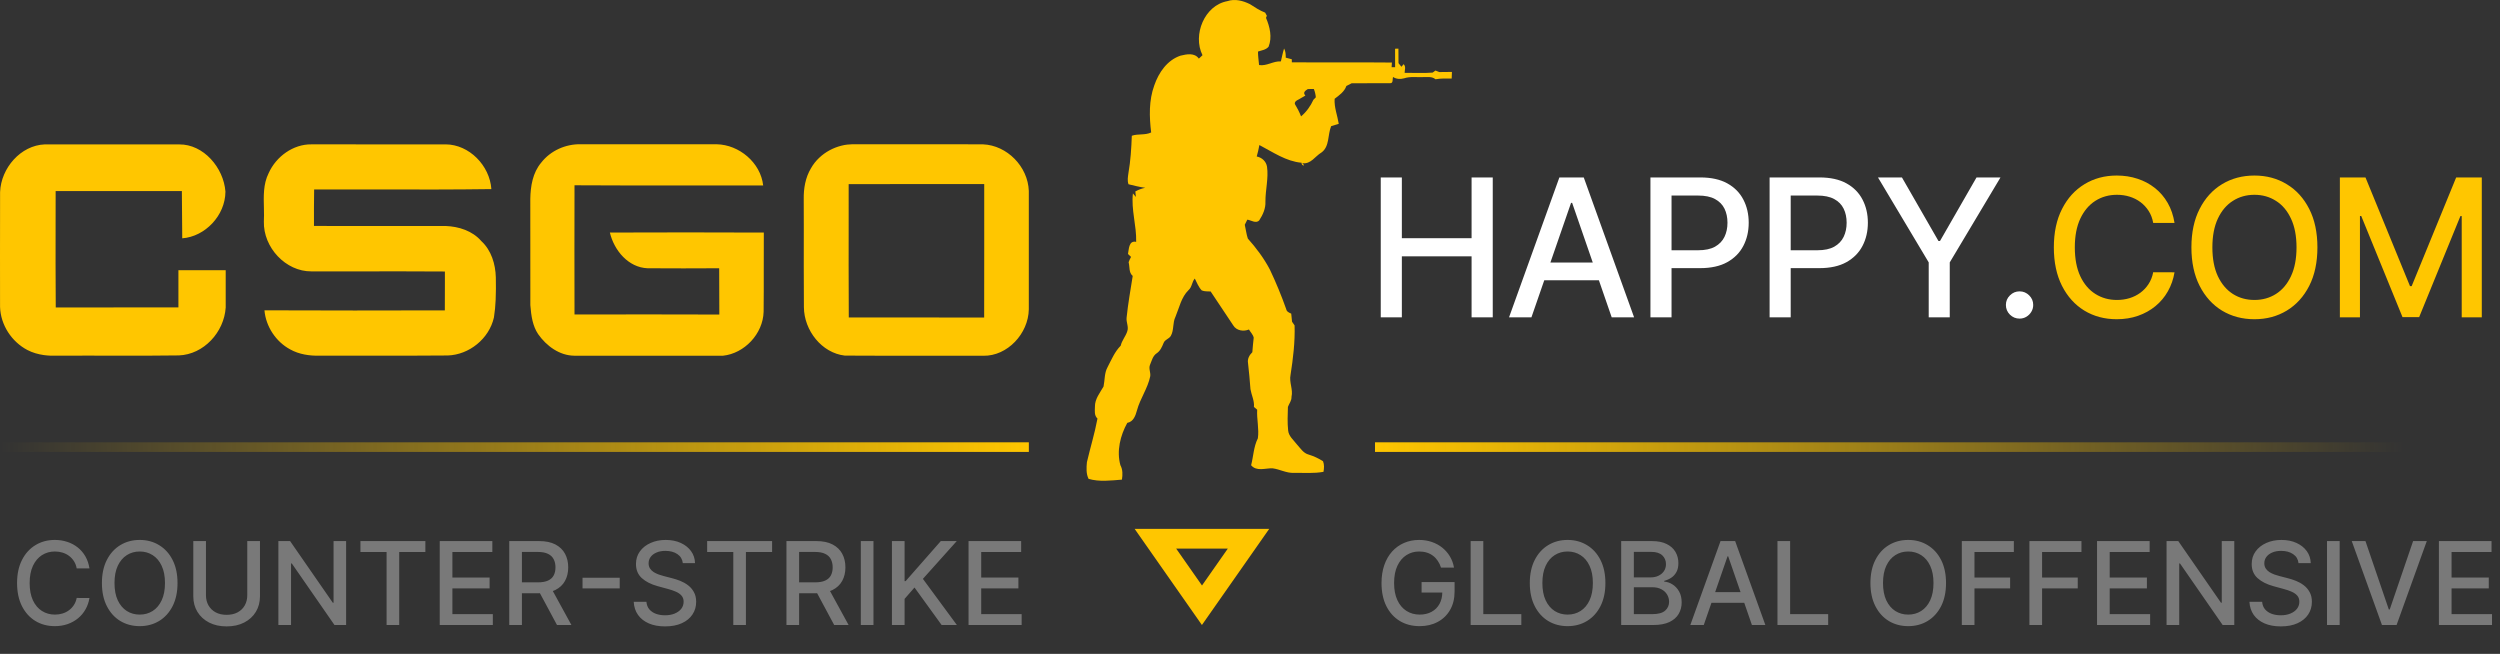 <svg xmlns="http://www.w3.org/2000/svg" width="260" height="68" fill="none"><rect width="100%" height="100%" fill="#333333" stroke="none"/><path fill="#FFC600" d="M127.638 0.122C128.425 -0.154 129.284 0.076 130.004 0.437C130.508 0.765 131.012 1.097 131.576 1.313C131.619 1.395 131.708 1.557 131.752 1.638C131.729 1.692 131.686 1.804 131.664 1.858C132.065 2.784 132.322 3.882 131.933 4.856C131.667 5.185 131.205 5.235 130.831 5.363C130.829 5.833 130.903 6.298 130.943 6.765C131.743 6.896 132.42 6.331 133.212 6.387C133.319 5.938 133.404 5.481 133.545 5.041C133.709 5.333 133.716 5.669 133.718 5.997C133.925 6.057 134.135 6.111 134.347 6.163C134.349 6.244 134.351 6.405 134.351 6.485C137.821 6.506 141.289 6.469 144.759 6.504C144.751 6.625 144.734 6.866 144.727 6.987C144.817 6.987 145 6.989 145.091 6.989C145.087 6.349 145.091 5.707 145.089 5.068C145.177 5.064 145.349 5.059 145.436 5.057C145.438 5.56 145.439 6.064 145.444 6.568C145.52 6.662 145.672 6.851 145.748 6.945C145.805 6.877 145.919 6.742 145.975 6.674C146.239 6.924 146.089 7.267 146.078 7.574C147.049 7.564 148.03 7.63 148.998 7.55C149.07 7.495 149.215 7.389 149.287 7.335C149.42 7.387 149.555 7.44 149.687 7.494C150.124 7.483 150.562 7.482 151 7.48C150.991 7.709 150.984 7.938 150.976 8.167C150.412 8.158 149.846 8.146 149.29 8.244C148.932 7.931 148.45 8.03 148.018 8.018C147.352 8.05 146.665 7.931 146.02 8.146C145.637 8.254 145.217 8.228 144.879 8.008C144.797 8.212 144.922 8.67 144.582 8.652C143.243 8.67 141.906 8.64 140.57 8.661C140.387 8.759 140.202 8.852 140.02 8.943C139.827 9.527 139.273 9.916 138.802 10.273C138.743 11.17 139.093 12.007 139.23 12.877C138.966 12.954 138.7 13.033 138.44 13.121C138.065 14.016 138.295 15.238 137.429 15.862C136.765 16.253 136.325 17.105 135.43 16.97C135.885 17.355 135.306 17.234 135.366 16.927C133.747 16.782 132.382 15.818 130.975 15.084C130.909 15.486 130.806 15.881 130.699 16.275C131.234 16.378 131.675 16.776 131.77 17.332C131.941 18.544 131.599 19.747 131.604 20.962C131.642 21.675 131.341 22.329 130.965 22.911C130.635 23.288 130.116 22.9 129.721 22.844C129.631 23.021 129.543 23.198 129.457 23.376C129.569 23.851 129.618 24.346 129.775 24.811C130.656 25.799 131.458 26.869 132.074 28.049C132.707 29.385 133.272 30.754 133.766 32.15C133.814 32.421 134.066 32.518 134.287 32.617C134.316 32.896 134.345 33.176 134.373 33.459C134.459 33.587 134.547 33.714 134.637 33.843C134.69 35.567 134.482 37.284 134.217 38.985C134.054 39.752 134.497 40.502 134.317 41.275C134.338 41.67 134.069 41.969 133.943 42.319C133.919 43.135 133.879 43.962 133.968 44.777C134.029 45.375 134.528 45.759 134.866 46.205C135.235 46.602 135.544 47.135 136.103 47.277C136.629 47.436 137.131 47.667 137.595 47.969C137.736 48.324 137.71 48.7 137.643 49.069C136.632 49.258 135.601 49.163 134.58 49.179C133.793 49.221 133.091 48.793 132.327 48.703C131.587 48.684 130.685 49.057 130.116 48.385C130.357 47.454 130.376 46.454 130.818 45.584C130.959 44.6 130.69 43.602 130.747 42.609C130.663 42.538 130.493 42.394 130.409 42.322C130.47 41.674 130.154 41.097 130.048 40.476C129.98 39.57 129.898 38.665 129.795 37.763C129.714 37.324 129.938 36.922 130.243 36.63C130.271 36.123 130.338 35.621 130.386 35.118C130.312 34.791 130.055 34.548 129.89 34.268C129.336 34.505 128.589 34.393 128.26 33.843C127.479 32.665 126.699 31.487 125.909 30.316C125.599 30.295 125.271 30.328 124.981 30.202C124.647 29.854 124.472 29.391 124.259 28.968C123.953 29.316 123.976 29.849 123.614 30.165C122.848 30.91 122.644 32.005 122.244 32.959C121.938 33.578 122.11 34.324 121.768 34.927C121.585 35.252 121.127 35.317 121.006 35.688C120.847 36.088 120.661 36.503 120.29 36.746C119.888 37.013 119.781 37.52 119.602 37.94C119.438 38.326 119.682 38.731 119.625 39.129C119.369 40.389 118.578 41.443 118.245 42.678C118.093 43.233 117.876 43.859 117.237 43.978C116.511 45.293 116.111 46.901 116.522 48.381C116.774 48.846 116.76 49.369 116.682 49.881C115.529 49.972 114.345 50.13 113.212 49.803C112.947 49.269 112.985 48.642 113.04 48.065C113.39 46.549 113.854 45.06 114.138 43.529C113.783 43.209 113.866 42.719 113.873 42.291C113.861 41.492 114.397 40.852 114.769 40.197C114.909 39.524 114.844 38.8 115.187 38.183C115.591 37.41 115.932 36.575 116.555 35.95C116.674 35.4 117.074 34.984 117.236 34.453C117.408 33.985 117.107 33.51 117.167 33.031C117.315 31.578 117.576 30.139 117.802 28.697C117.374 28.335 117.512 27.76 117.376 27.272C117.443 27.08 117.528 26.896 117.629 26.718C117.523 26.618 117.418 26.517 117.31 26.417C117.414 25.905 117.385 24.987 118.161 25.153C118.209 23.456 117.628 21.813 117.823 20.113C117.926 20.235 118.028 20.36 118.131 20.484L118.076 19.909C118.4 19.734 118.745 19.599 119.108 19.531C118.518 19.453 117.943 19.3 117.365 19.164C117.226 18.791 117.304 18.395 117.355 18.014C117.579 16.727 117.662 15.423 117.708 14.119C118.362 13.888 119.083 14.084 119.721 13.776C119.523 12.145 119.473 10.442 120.046 8.878C120.506 7.545 121.386 6.26 122.759 5.792C123.407 5.635 124.223 5.458 124.681 6.096C124.807 5.979 124.933 5.858 125.059 5.741C124.012 3.634 125.263 0.556 127.638 0.122ZM136.015 9.262C135.739 9.433 135.468 9.629 135.758 9.94C135.617 10.025 135.475 10.108 135.332 10.186C135.108 10.361 134.604 10.461 134.663 10.814C134.915 11.224 135.132 11.655 135.311 12.102C135.861 11.645 136.3 11.029 136.596 10.377C136.658 10.312 136.784 10.183 136.846 10.12C136.819 9.821 136.753 9.529 136.638 9.253C136.431 9.256 136.222 9.26 136.015 9.262Z"/><path fill="url(#paint0_linear_10576_604062)" d="M0 46H107V47H0z"/><path fill="url(#paint1_linear_10576_604062)" d="M143 46H250V47H143z"/><path fill="#FFC600" fill-rule="evenodd" d="M118 55L125 65L132 55L118 55ZM122.321 57.054L125.007 60.891L127.693 57.054L122.321 57.054Z" clip-rule="evenodd"/><path fill="#fff" d="M143.598 33V18.454H145.793V24.776H153.044V18.454H155.246V33H153.044V26.658H145.793V33H143.598ZM159.27 33H156.941L162.175 18.454H164.711L169.945 33H167.616L163.503 21.097H163.39L159.27 33ZM159.661 27.304H167.218V29.151H159.661V27.304ZM171.646 33V18.454H176.83C177.962 18.454 178.899 18.66 179.643 19.072C180.386 19.484 180.943 20.048 181.312 20.763C181.681 21.473 181.866 22.273 181.866 23.163C181.866 24.058 181.679 24.863 181.305 25.578C180.935 26.288 180.377 26.852 179.629 27.268C178.885 27.68 177.95 27.886 176.823 27.886H173.258V26.026H176.624C177.339 26.026 177.919 25.902 178.364 25.656C178.809 25.405 179.136 25.064 179.345 24.634C179.553 24.203 179.657 23.713 179.657 23.163C179.657 22.614 179.553 22.126 179.345 21.7C179.136 21.274 178.807 20.94 178.357 20.699C177.912 20.457 177.325 20.337 176.596 20.337H173.84V33H171.646ZM184.039 33V18.454H189.223C190.355 18.454 191.292 18.66 192.036 19.072C192.779 19.484 193.336 20.048 193.705 20.763C194.074 21.473 194.259 22.273 194.259 23.163C194.259 24.058 194.072 24.863 193.698 25.578C193.328 26.288 192.77 26.852 192.022 27.268C191.278 27.68 190.343 27.886 189.216 27.886H185.651V26.026H189.017C189.732 26.026 190.312 25.902 190.757 25.656C191.202 25.405 191.529 25.064 191.737 24.634C191.946 24.203 192.05 23.713 192.05 23.163C192.05 22.614 191.946 22.126 191.737 21.7C191.529 21.274 191.2 20.94 190.75 20.699C190.305 20.457 189.718 20.337 188.989 20.337H186.233V33H184.039ZM195.309 18.454H197.802L201.602 25.067H201.758L205.558 18.454H208.051L202.774 27.29V33H200.586V27.29L195.309 18.454ZM210.034 33.135C209.645 33.135 209.312 32.998 209.032 32.723C208.753 32.444 208.613 32.108 208.613 31.715C208.613 31.326 208.753 30.995 209.032 30.72C209.312 30.441 209.645 30.301 210.034 30.301C210.422 30.301 210.756 30.441 211.035 30.72C211.315 30.995 211.454 31.326 211.454 31.715C211.454 31.975 211.388 32.214 211.255 32.432C211.127 32.645 210.957 32.815 210.744 32.943C210.531 33.071 210.294 33.135 210.034 33.135Z"/><path fill="#FFC600" d="M226.15 23.185H223.934C223.849 22.711 223.69 22.294 223.458 21.935C223.226 21.575 222.942 21.269 222.606 21.018C222.27 20.767 221.893 20.578 221.477 20.45C221.065 20.322 220.627 20.259 220.163 20.259C219.325 20.259 218.574 20.469 217.911 20.891C217.253 21.312 216.732 21.93 216.349 22.744C215.97 23.559 215.781 24.553 215.781 25.727C215.781 26.911 215.97 27.91 216.349 28.724C216.732 29.539 217.256 30.154 217.919 30.571C218.581 30.988 219.327 31.196 220.156 31.196C220.615 31.196 221.051 31.134 221.463 31.011C221.879 30.884 222.256 30.697 222.592 30.45C222.928 30.204 223.212 29.903 223.444 29.548C223.681 29.188 223.844 28.776 223.934 28.312L226.15 28.32C226.032 29.035 225.802 29.693 225.461 30.294C225.125 30.891 224.692 31.407 224.161 31.842C223.636 32.273 223.035 32.607 222.357 32.844C221.68 33.081 220.942 33.199 220.142 33.199C218.882 33.199 217.76 32.901 216.775 32.304C215.79 31.703 215.014 30.843 214.446 29.726C213.882 28.608 213.6 27.276 213.6 25.727C213.6 24.174 213.884 22.841 214.453 21.729C215.021 20.611 215.797 19.754 216.782 19.158C217.767 18.556 218.887 18.256 220.142 18.256C220.913 18.256 221.633 18.367 222.301 18.59C222.973 18.807 223.577 19.129 224.112 19.555C224.647 19.977 225.089 20.493 225.44 21.104C225.79 21.71 226.027 22.403 226.15 23.185ZM241.011 25.727C241.011 27.28 240.727 28.616 240.159 29.733C239.591 30.846 238.812 31.703 237.822 32.304C236.837 32.901 235.718 33.199 234.463 33.199C233.203 33.199 232.079 32.901 231.089 32.304C230.104 31.703 229.328 30.843 228.76 29.726C228.191 28.608 227.907 27.276 227.907 25.727C227.907 24.174 228.191 22.841 228.76 21.729C229.328 20.611 230.104 19.754 231.089 19.158C232.079 18.556 233.203 18.256 234.463 18.256C235.718 18.256 236.837 18.556 237.822 19.158C238.812 19.754 239.591 20.611 240.159 21.729C240.727 22.841 241.011 24.174 241.011 25.727ZM238.838 25.727C238.838 24.544 238.646 23.547 238.262 22.737C237.884 21.923 237.363 21.307 236.7 20.891C236.042 20.469 235.296 20.259 234.463 20.259C233.625 20.259 232.877 20.469 232.218 20.891C231.56 21.307 231.039 21.923 230.656 22.737C230.277 23.547 230.088 24.544 230.088 25.727C230.088 26.911 230.277 27.91 230.656 28.724C231.039 29.534 231.56 30.15 232.218 30.571C232.877 30.988 233.625 31.196 234.463 31.196C235.296 31.196 236.042 30.988 236.7 30.571C237.363 30.15 237.884 29.534 238.262 28.724C238.646 27.91 238.838 26.911 238.838 25.727ZM243.347 18.454H246.011L250.641 29.761H250.812L255.442 18.454H258.106V33H256.018V22.474H255.883L251.593 32.979H249.86L245.57 22.467H245.435V33H243.347V18.454Z"/><path fill="#797979" d="M9.305 59.111H7.976C7.924 58.827 7.829 58.577 7.69 58.361 7.551 58.145 7.38 57.962 7.179 57.811 6.977 57.66 6.751 57.547 6.501 57.47 6.254 57.394 5.991 57.355 5.713 57.355 5.21 57.355 4.76 57.481 4.362 57.734 3.967 57.987 3.654 58.358 3.424 58.847 3.197 59.335 3.083 59.932 3.083 60.636 3.083 61.347 3.197 61.946 3.424 62.435 3.654 62.923 3.968 63.293 4.366 63.543 4.764 63.793 5.211 63.918 5.708 63.918 5.984 63.918 6.245 63.881 6.493 63.807 6.743 63.73 6.968 63.618 7.17 63.47 7.372 63.322 7.542 63.142 7.681 62.929 7.824 62.713 7.922 62.466 7.976 62.188L9.305 62.192C9.234 62.621 9.096 63.016 8.892 63.376 8.69 63.734 8.43 64.044 8.112 64.305 7.797 64.564 7.436 64.764 7.029 64.906 6.623 65.048 6.18 65.119 5.7 65.119 4.944 65.119 4.271 64.94 3.68 64.582 3.089 64.222 2.623 63.706 2.282 63.035 1.944 62.365 1.775 61.565 1.775 60.636 1.775 59.705 1.946 58.905 2.287 58.237 2.627 57.567 3.093 57.053 3.684 56.695 4.275 56.334 4.947 56.153 5.7 56.153 6.163 56.153 6.595 56.22 6.995 56.354 7.399 56.484 7.761 56.678 8.082 56.933 8.403 57.186 8.669 57.496 8.879 57.862 9.089 58.226 9.231 58.642 9.305 59.111ZM18.462 60.636C18.462 61.568 18.291 62.369 17.95 63.04 17.609 63.707 17.142 64.222 16.548 64.582 15.957 64.94 15.286 65.119 14.533 65.119 13.777 65.119 13.102 64.94 12.508 64.582 11.918 64.222 11.452 63.706 11.111 63.035 10.77 62.365 10.599 61.565 10.599 60.636 10.599 59.705 10.77 58.905 11.111 58.237 11.452 57.567 11.918 57.053 12.508 56.695 13.102 56.334 13.777 56.153 14.533 56.153 15.286 56.153 15.957 56.334 16.548 56.695 17.142 57.053 17.609 57.567 17.95 58.237 18.291 58.905 18.462 59.705 18.462 60.636ZM17.158 60.636C17.158 59.926 17.043 59.328 16.812 58.842 16.585 58.354 16.273 57.984 15.875 57.734 15.48 57.481 15.033 57.355 14.533 57.355 14.03 57.355 13.581 57.481 13.186 57.734 12.791 57.984 12.479 58.354 12.249 58.842 12.021 59.328 11.908 59.926 11.908 60.636 11.908 61.347 12.021 61.946 12.249 62.435 12.479 62.92 12.791 63.29 13.186 63.543 13.581 63.793 14.03 63.918 14.533 63.918 15.033 63.918 15.48 63.793 15.875 63.543 16.273 63.29 16.585 62.92 16.812 62.435 17.043 61.946 17.158 61.347 17.158 60.636ZM25.716 56.273H27.037V62.013C27.037 62.624 26.893 63.165 26.606 63.636 26.319 64.105 25.916 64.474 25.396 64.744 24.876 65.011 24.267 65.145 23.568 65.145 22.872 65.145 22.264 65.011 21.744 64.744 21.224 64.474 20.821 64.105 20.534 63.636 20.247 63.165 20.103 62.624 20.103 62.013V56.273H21.42V61.906C21.42 62.301 21.507 62.652 21.68 62.959 21.856 63.266 22.105 63.507 22.426 63.683 22.747 63.856 23.128 63.943 23.568 63.943 24.011 63.943 24.393 63.856 24.714 63.683 25.038 63.507 25.285 63.266 25.456 62.959 25.629 62.652 25.716 62.301 25.716 61.906V56.273ZM35.995 56.273V65H34.785L30.349 58.599H30.268V65H28.951V56.273H30.17L34.61 62.682H34.691V56.273H35.995ZM37.485 57.406V56.273H44.24V57.406H41.517V65H40.204V57.406H37.485ZM45.732 65V56.273H51.204V57.406H47.049V60.065H50.918V61.195H47.049V63.867H51.255V65H45.732ZM52.963 65V56.273H56.074C56.75 56.273 57.311 56.389 57.757 56.622 58.206 56.855 58.541 57.178 58.762 57.59 58.984 57.999 59.095 58.472 59.095 59.008 59.095 59.543 58.983 60.013 58.758 60.419 58.537 60.822 58.201 61.136 57.752 61.361 57.306 61.585 56.745 61.697 56.069 61.697H53.713V60.564H55.95C56.376 60.564 56.723 60.503 56.99 60.381 57.26 60.258 57.457 60.081 57.582 59.848 57.707 59.615 57.77 59.335 57.77 59.008 57.77 58.679 57.706 58.394 57.578 58.152 57.453 57.91 57.255 57.726 56.985 57.598 56.718 57.467 56.367 57.402 55.933 57.402H54.279V65H52.963ZM57.271 61.062 59.427 65H57.927L55.814 61.062H57.271ZM64.451 60.082V61.19H60.582V60.082H64.451ZM71.012 58.565C70.966 58.162 70.779 57.849 70.449 57.628 70.12 57.403 69.705 57.291 69.205 57.291 68.847 57.291 68.537 57.348 68.276 57.462 68.015 57.572 67.811 57.726 67.666 57.922 67.525 58.115 67.454 58.335 67.454 58.582 67.454 58.79 67.502 58.969 67.598 59.119 67.698 59.27 67.827 59.396 67.986 59.499 68.148 59.598 68.321 59.682 68.506 59.75 68.691 59.815 68.868 59.869 69.039 59.912L69.891 60.133C70.169 60.202 70.455 60.294 70.748 60.41 71.04 60.527 71.311 60.68 71.561 60.871 71.811 61.061 72.013 61.297 72.166 61.578 72.323 61.859 72.401 62.196 72.401 62.588 72.401 63.082 72.273 63.521 72.017 63.905 71.765 64.288 71.397 64.591 70.914 64.812 70.434 65.034 69.853 65.145 69.171 65.145 68.517 65.145 67.952 65.041 67.475 64.834 66.998 64.626 66.624 64.332 66.354 63.952 66.084 63.568 65.935 63.114 65.907 62.588H67.228C67.253 62.903 67.356 63.166 67.534 63.376 67.716 63.584 67.948 63.739 68.229 63.841 68.513 63.94 68.824 63.99 69.162 63.99 69.534 63.99 69.865 63.932 70.155 63.815 70.448 63.696 70.678 63.531 70.846 63.321 71.013 63.108 71.097 62.859 71.097 62.575 71.097 62.317 71.023 62.105 70.875 61.94 70.731 61.776 70.533 61.639 70.283 61.531 70.036 61.423 69.756 61.328 69.444 61.246L68.412 60.965C67.713 60.774 67.159 60.494 66.75 60.125 66.344 59.756 66.141 59.267 66.141 58.659 66.141 58.156 66.277 57.717 66.55 57.342 66.823 56.967 67.192 56.676 67.658 56.469 68.124 56.258 68.65 56.153 69.235 56.153 69.826 56.153 70.347 56.257 70.799 56.465 71.253 56.672 71.611 56.957 71.873 57.321 72.134 57.682 72.27 58.097 72.282 58.565H71.012ZM73.544 57.406V56.273H80.298V57.406H77.575V65H76.263V57.406H73.544ZM81.791 65V56.273H84.902C85.578 56.273 86.139 56.389 86.585 56.622 87.034 56.855 87.369 57.178 87.591 57.59 87.812 57.999 87.923 58.472 87.923 59.008 87.923 59.543 87.811 60.013 87.586 60.419 87.365 60.822 87.029 61.136 86.581 61.361 86.135 61.585 85.573 61.697 84.897 61.697H82.541V60.564H84.778C85.204 60.564 85.551 60.503 85.818 60.381 86.088 60.258 86.285 60.081 86.41 59.848 86.535 59.615 86.598 59.335 86.598 59.008 86.598 58.679 86.534 58.394 86.406 58.152 86.281 57.91 86.084 57.726 85.814 57.598 85.546 57.467 85.196 57.402 84.761 57.402H83.108V65H81.791ZM86.099 61.062 88.255 65H86.755L84.642 61.062H86.099ZM90.842 56.273V65H89.525V56.273H90.842ZM92.76 65V56.273H94.076V60.44H94.183L97.843 56.273H99.501L95.981 60.202 99.514 65H97.929L95.108 61.101 94.076 62.285V65H92.76ZM100.728 65V56.273H106.2V57.406H102.045V60.065H105.914V61.195H102.045V63.867H106.251V65H100.728ZM149.865 59.03C149.783 58.771 149.672 58.54 149.533 58.335 149.396 58.128 149.233 57.952 149.043 57.807 148.852 57.659 148.635 57.547 148.391 57.47 148.149 57.394 147.884 57.355 147.594 57.355 147.102 57.355 146.659 57.481 146.264 57.734 145.869 57.987 145.557 58.358 145.327 58.847 145.099 59.332 144.986 59.928 144.986 60.632 144.986 61.34 145.101 61.938 145.331 62.426 145.561 62.915 145.876 63.285 146.277 63.538 146.678 63.791 147.134 63.918 147.645 63.918 148.119 63.918 148.533 63.821 148.885 63.628 149.24 63.435 149.514 63.162 149.707 62.81 149.903 62.455 150.001 62.037 150.001 61.557L150.342 61.621H147.845V60.534H151.276V61.527C151.276 62.26 151.119 62.896 150.807 63.436 150.497 63.973 150.068 64.388 149.52 64.68 148.974 64.973 148.349 65.119 147.645 65.119 146.855 65.119 146.162 64.938 145.565 64.574 144.972 64.21 144.509 63.695 144.176 63.027 143.844 62.356 143.678 61.561 143.678 60.641 143.678 59.945 143.774 59.32 143.967 58.766 144.161 58.212 144.432 57.742 144.781 57.355 145.134 56.966 145.547 56.669 146.021 56.465 146.499 56.257 147.02 56.153 147.585 56.153 148.057 56.153 148.496 56.223 148.902 56.362 149.311 56.501 149.675 56.699 149.993 56.955 150.314 57.21 150.58 57.514 150.79 57.867 151 58.216 151.142 58.604 151.216 59.03H149.865ZM152.947 65V56.273H154.264V63.867H158.218V65H152.947ZM166.962 60.636C166.962 61.568 166.791 62.369 166.45 63.04 166.109 63.707 165.642 64.222 165.048 64.582 164.457 64.94 163.786 65.119 163.033 65.119 162.277 65.119 161.602 64.94 161.009 64.582 160.418 64.222 159.952 63.706 159.611 63.035 159.27 62.365 159.099 61.565 159.099 60.636 159.099 59.705 159.27 58.905 159.611 58.237 159.952 57.567 160.418 57.053 161.009 56.695 161.602 56.334 162.277 56.153 163.033 56.153 163.786 56.153 164.457 56.334 165.048 56.695 165.642 57.053 166.109 57.567 166.45 58.237 166.791 58.905 166.962 59.705 166.962 60.636ZM165.658 60.636C165.658 59.926 165.543 59.328 165.312 58.842 165.085 58.354 164.773 57.984 164.375 57.734 163.98 57.481 163.533 57.355 163.033 57.355 162.53 57.355 162.081 57.481 161.686 57.734 161.291 57.984 160.979 58.354 160.749 58.842 160.521 59.328 160.408 59.926 160.408 60.636 160.408 61.347 160.521 61.946 160.749 62.435 160.979 62.92 161.291 63.29 161.686 63.543 162.081 63.793 162.53 63.918 163.033 63.918 163.533 63.918 163.98 63.793 164.375 63.543 164.773 63.29 165.085 62.92 165.312 62.435 165.543 61.946 165.658 61.347 165.658 60.636ZM168.603 65V56.273H171.799C172.419 56.273 172.931 56.375 173.338 56.58 173.744 56.781 174.048 57.055 174.25 57.402 174.451 57.746 174.552 58.133 174.552 58.565 174.552 58.929 174.485 59.236 174.352 59.486 174.218 59.733 174.039 59.932 173.815 60.082 173.593 60.23 173.349 60.338 173.082 60.406V60.492C173.372 60.506 173.654 60.599 173.93 60.773 174.208 60.943 174.439 61.186 174.62 61.501 174.802 61.817 174.893 62.2 174.893 62.652 174.893 63.098 174.788 63.499 174.578 63.854 174.37 64.206 174.049 64.486 173.615 64.693 173.18 64.898 172.625 65 171.949 65H168.603ZM169.92 63.871H171.821C172.451 63.871 172.903 63.749 173.176 63.504 173.449 63.26 173.585 62.955 173.585 62.588 173.585 62.312 173.515 62.06 173.376 61.83 173.237 61.599 173.038 61.416 172.779 61.28 172.524 61.144 172.22 61.075 171.868 61.075H169.92V63.871ZM169.92 60.048H171.684C171.98 60.048 172.245 59.992 172.481 59.878 172.72 59.764 172.909 59.605 173.048 59.401 173.19 59.193 173.261 58.949 173.261 58.668 173.261 58.307 173.135 58.004 172.882 57.76 172.629 57.516 172.241 57.394 171.718 57.394H169.92V60.048ZM177.192 65H175.794L178.935 56.273H180.456L183.597 65H182.199L179.732 57.858H179.664L177.192 65ZM177.426 61.582H181.961V62.69H177.426V61.582ZM184.857 65V56.273H186.174V63.867H190.129V65H184.857ZM202.387 60.636C202.387 61.568 202.217 62.369 201.876 63.04 201.535 63.707 201.068 64.222 200.474 64.582 199.883 64.94 199.211 65.119 198.458 65.119 197.703 65.119 197.028 64.94 196.434 64.582 195.843 64.222 195.377 63.706 195.037 63.035 194.696 62.365 194.525 61.565 194.525 60.636 194.525 59.705 194.696 58.905 195.037 58.237 195.377 57.567 195.843 57.053 196.434 56.695 197.028 56.334 197.703 56.153 198.458 56.153 199.211 56.153 199.883 56.334 200.474 56.695 201.068 57.053 201.535 57.567 201.876 58.237 202.217 58.905 202.387 59.705 202.387 60.636ZM201.083 60.636C201.083 59.926 200.968 59.328 200.738 58.842 200.511 58.354 200.199 57.984 199.801 57.734 199.406 57.481 198.958 57.355 198.458 57.355 197.956 57.355 197.507 57.481 197.112 57.734 196.717 57.984 196.404 58.354 196.174 58.842 195.947 59.328 195.833 59.926 195.833 60.636 195.833 61.347 195.947 61.946 196.174 62.435 196.404 62.92 196.717 63.29 197.112 63.543 197.507 63.793 197.956 63.918 198.458 63.918 198.958 63.918 199.406 63.793 199.801 63.543 200.199 63.29 200.511 62.92 200.738 62.435 200.968 61.946 201.083 61.347 201.083 60.636ZM204.029 65V56.273H209.441V57.406H205.346V60.065H209.053V61.195H205.346V65H204.029ZM211.06 65V56.273H216.472V57.406H212.377V60.065H216.085V61.195H212.377V65H211.06ZM218.092 65V56.273H223.563V57.406H219.408V60.065H223.278V61.195H219.408V63.867H223.614V65H218.092ZM232.366 56.273V65H231.156L226.72 58.599H226.639V65H225.322V56.273H226.541L230.981 62.682H231.062V56.273H232.366ZM239.047 58.565C239.001 58.162 238.814 57.849 238.484 57.628 238.155 57.403 237.74 57.291 237.24 57.291 236.882 57.291 236.572 57.348 236.311 57.462 236.05 57.572 235.847 57.726 235.702 57.922 235.56 58.115 235.489 58.335 235.489 58.582 235.489 58.79 235.537 58.969 235.634 59.119 235.733 59.27 235.862 59.396 236.021 59.499 236.183 59.598 236.357 59.682 236.541 59.75 236.726 59.815 236.903 59.869 237.074 59.912L237.926 60.133C238.205 60.202 238.49 60.294 238.783 60.41 239.075 60.527 239.347 60.68 239.597 60.871 239.847 61.061 240.048 61.297 240.202 61.578 240.358 61.859 240.436 62.196 240.436 62.588 240.436 63.082 240.308 63.521 240.053 63.905 239.8 64.288 239.432 64.591 238.949 64.812 238.469 65.034 237.888 65.145 237.206 65.145 236.553 65.145 235.987 65.041 235.51 64.834 235.033 64.626 234.659 64.332 234.389 63.952 234.119 63.568 233.97 63.114 233.942 62.588H235.263C235.288 62.903 235.391 63.166 235.57 63.376 235.751 63.584 235.983 63.739 236.264 63.841 236.548 63.94 236.859 63.99 237.197 63.99 237.57 63.99 237.901 63.932 238.19 63.815 238.483 63.696 238.713 63.531 238.881 63.321 239.048 63.108 239.132 62.859 239.132 62.575 239.132 62.317 239.058 62.105 238.911 61.94 238.766 61.776 238.568 61.639 238.318 61.531 238.071 61.423 237.791 61.328 237.479 61.246L236.447 60.965C235.749 60.774 235.195 60.494 234.786 60.125 234.379 59.756 234.176 59.267 234.176 58.659 234.176 58.156 234.313 57.717 234.585 57.342 234.858 56.967 235.227 56.676 235.693 56.469 236.159 56.258 236.685 56.153 237.27 56.153 237.861 56.153 238.382 56.257 238.834 56.465 239.288 56.672 239.646 56.957 239.908 57.321 240.169 57.682 240.305 58.097 240.317 58.565H239.047ZM243.326 56.273V65H242.01V56.273H243.326ZM246.007 56.273 248.436 63.381H248.534L250.963 56.273H252.386L249.245 65H247.724L244.583 56.273H246.007ZM253.646 65V56.273H259.118V57.406H254.963V60.065H258.832V61.195H254.963V63.867H259.169V65H253.646Z"/><path fill="#FFC600" fill-rule="evenodd" d="M56.282 16.92C57.251 15.668 58.818 14.975 60.371 15.001C62.989 15.004 65.606 15.003 68.225 15.002C70.334 15.002 72.443 15.002 74.551 15.004C76.856 15.053 79.104 16.896 79.371 19.291C76.531 19.282 73.691 19.284 70.852 19.287H70.706C67.053 19.29 63.4 19.293 59.749 19.269C59.742 23.747 59.734 28.227 59.749 32.708C64.769 32.699 69.789 32.69 74.81 32.712C74.8 31.916 74.802 31.12 74.803 30.324C74.805 29.516 74.806 28.707 74.795 27.899C72.313 27.913 69.83 27.918 67.347 27.899C65.356 27.821 63.874 26.06 63.426 24.185C68.763 24.165 74.099 24.163 79.437 24.187C79.427 25.46 79.429 26.734 79.431 28.008C79.433 29.479 79.435 30.95 79.417 32.42C79.354 34.73 77.411 36.764 75.184 36.996L59.734 36.994C58.195 36.982 56.834 35.988 55.966 34.748C55.683 34.329 55.505 33.862 55.386 33.375C55.258 32.843 55.2 32.288 55.156 31.748C55.147 28.067 55.16 24.384 55.151 20.703C55.171 19.369 55.401 17.96 56.282 16.92ZM88.109 15.039C88.45 15 88.797 14.997 89.141 15.001C91.039 15.007 92.938 15.005 94.836 15.003C97.307 15 99.778 14.997 102.249 15.012C104.725 15.12 106.901 17.308 106.996 19.849C107.001 23.957 107.001 28.067 106.996 32.177C106.952 34.695 104.772 37.043 102.273 36.999C100.079 36.99 97.885 36.992 95.691 36.994C93.081 36.997 90.47 37 87.859 36.982C85.463 36.709 83.623 34.369 83.606 31.946C83.581 29.145 83.596 26.342 83.595 23.54C83.595 22.594 83.593 21.648 83.588 20.703C83.569 19.599 83.763 18.464 84.335 17.511C84.566 17.098 84.861 16.727 85.202 16.406C85.847 15.796 86.656 15.364 87.507 15.152C87.705 15.098 87.906 15.062 88.109 15.039ZM88.261 19.15C88.264 20.896 88.262 22.642 88.26 24.388C88.259 25.474 88.257 26.561 88.257 27.647C88.257 29.436 88.261 31.226 88.273 33.015C92.966 33.028 97.661 33.013 102.353 33.021C102.36 30.589 102.361 28.157 102.36 25.725V24.08C102.358 22.434 102.357 20.789 102.359 19.143L99.508 19.141C95.759 19.139 92.01 19.137 88.261 19.15ZM0.008 19.974C0.107 17.469 2.157 15.115 4.653 15.017C9.315 15.013 13.98 15.013 18.643 15.019C21.162 14.994 23.256 17.433 23.446 19.93C23.431 22.417 21.327 24.609 18.953 24.785C18.931 23.146 18.919 21.507 18.914 19.869C13.64 19.865 10.933 19.874 5.787 19.868L5.783 22.954C5.778 25.962 5.773 28.969 5.798 31.976C10.051 31.97 14.303 31.966 18.555 31.97V28.102H23.473L23.473 31.979C23.306 34.566 21.176 36.862 18.61 36.963C14.385 37.024 10.161 36.966 5.936 36.992C5.473 37.008 5.005 36.991 4.544 36.926C3.957 36.842 3.383 36.678 2.852 36.403C1.218 35.548 0.062 33.804 0.005 31.912L0 26.584C-0.001 24.381 0 22.178 0.008 19.974ZM27.937 18.012C28.714 16.277 30.491 14.989 32.384 15.013C35.075 15.016 37.766 15.015 40.457 15.015C42.424 15.014 44.391 15.014 46.358 15.015C48.789 15.03 50.931 17.208 51.103 19.666C47.276 19.722 43.447 19.713 39.617 19.705C37.301 19.7 34.985 19.694 32.67 19.703C32.643 20.968 32.655 22.232 32.653 23.499C37.221 23.514 41.79 23.503 46.358 23.503C47.712 23.557 49.135 24.002 50.057 25.073C51.094 26.022 51.532 27.466 51.566 28.856C51.579 29.636 51.585 30.417 51.548 31.195C51.52 31.804 51.465 32.41 51.369 33.014C50.866 35.24 48.785 36.899 46.565 36.97C43.928 36.995 41.291 36.992 38.654 36.989C36.849 36.987 35.045 36.985 33.242 36.992C32.194 37.013 31.11 36.859 30.181 36.338C28.707 35.551 27.649 33.97 27.503 32.273C33.756 32.304 40.01 32.292 46.262 32.278C46.273 31.29 46.271 30.302 46.27 29.315L46.269 28.237C43.386 28.217 40.502 28.22 37.618 28.223L34.7 28.226L32.384 28.224C29.724 28.246 27.37 25.744 27.442 23.031C27.466 22.593 27.458 22.146 27.448 21.698C27.417 20.435 27.363 19.158 27.937 18.012Z" clip-rule="evenodd"/><defs><linearGradient id="paint0_linear_10576_604062" x1="107" x2="0" y1="46.5" y2="47.09" gradientUnits="userSpaceOnUse"><stop stop-color="#FFC600"/><stop offset="1" stop-color="#FFC600" stop-opacity="0"/></linearGradient><linearGradient id="paint1_linear_10576_604062" x1="250" x2="143" y1="46.5" y2="47.09" gradientUnits="userSpaceOnUse"><stop stop-color="#FFC600" stop-opacity="0"/><stop offset="1" stop-color="#FFC600"/></linearGradient></defs></svg>